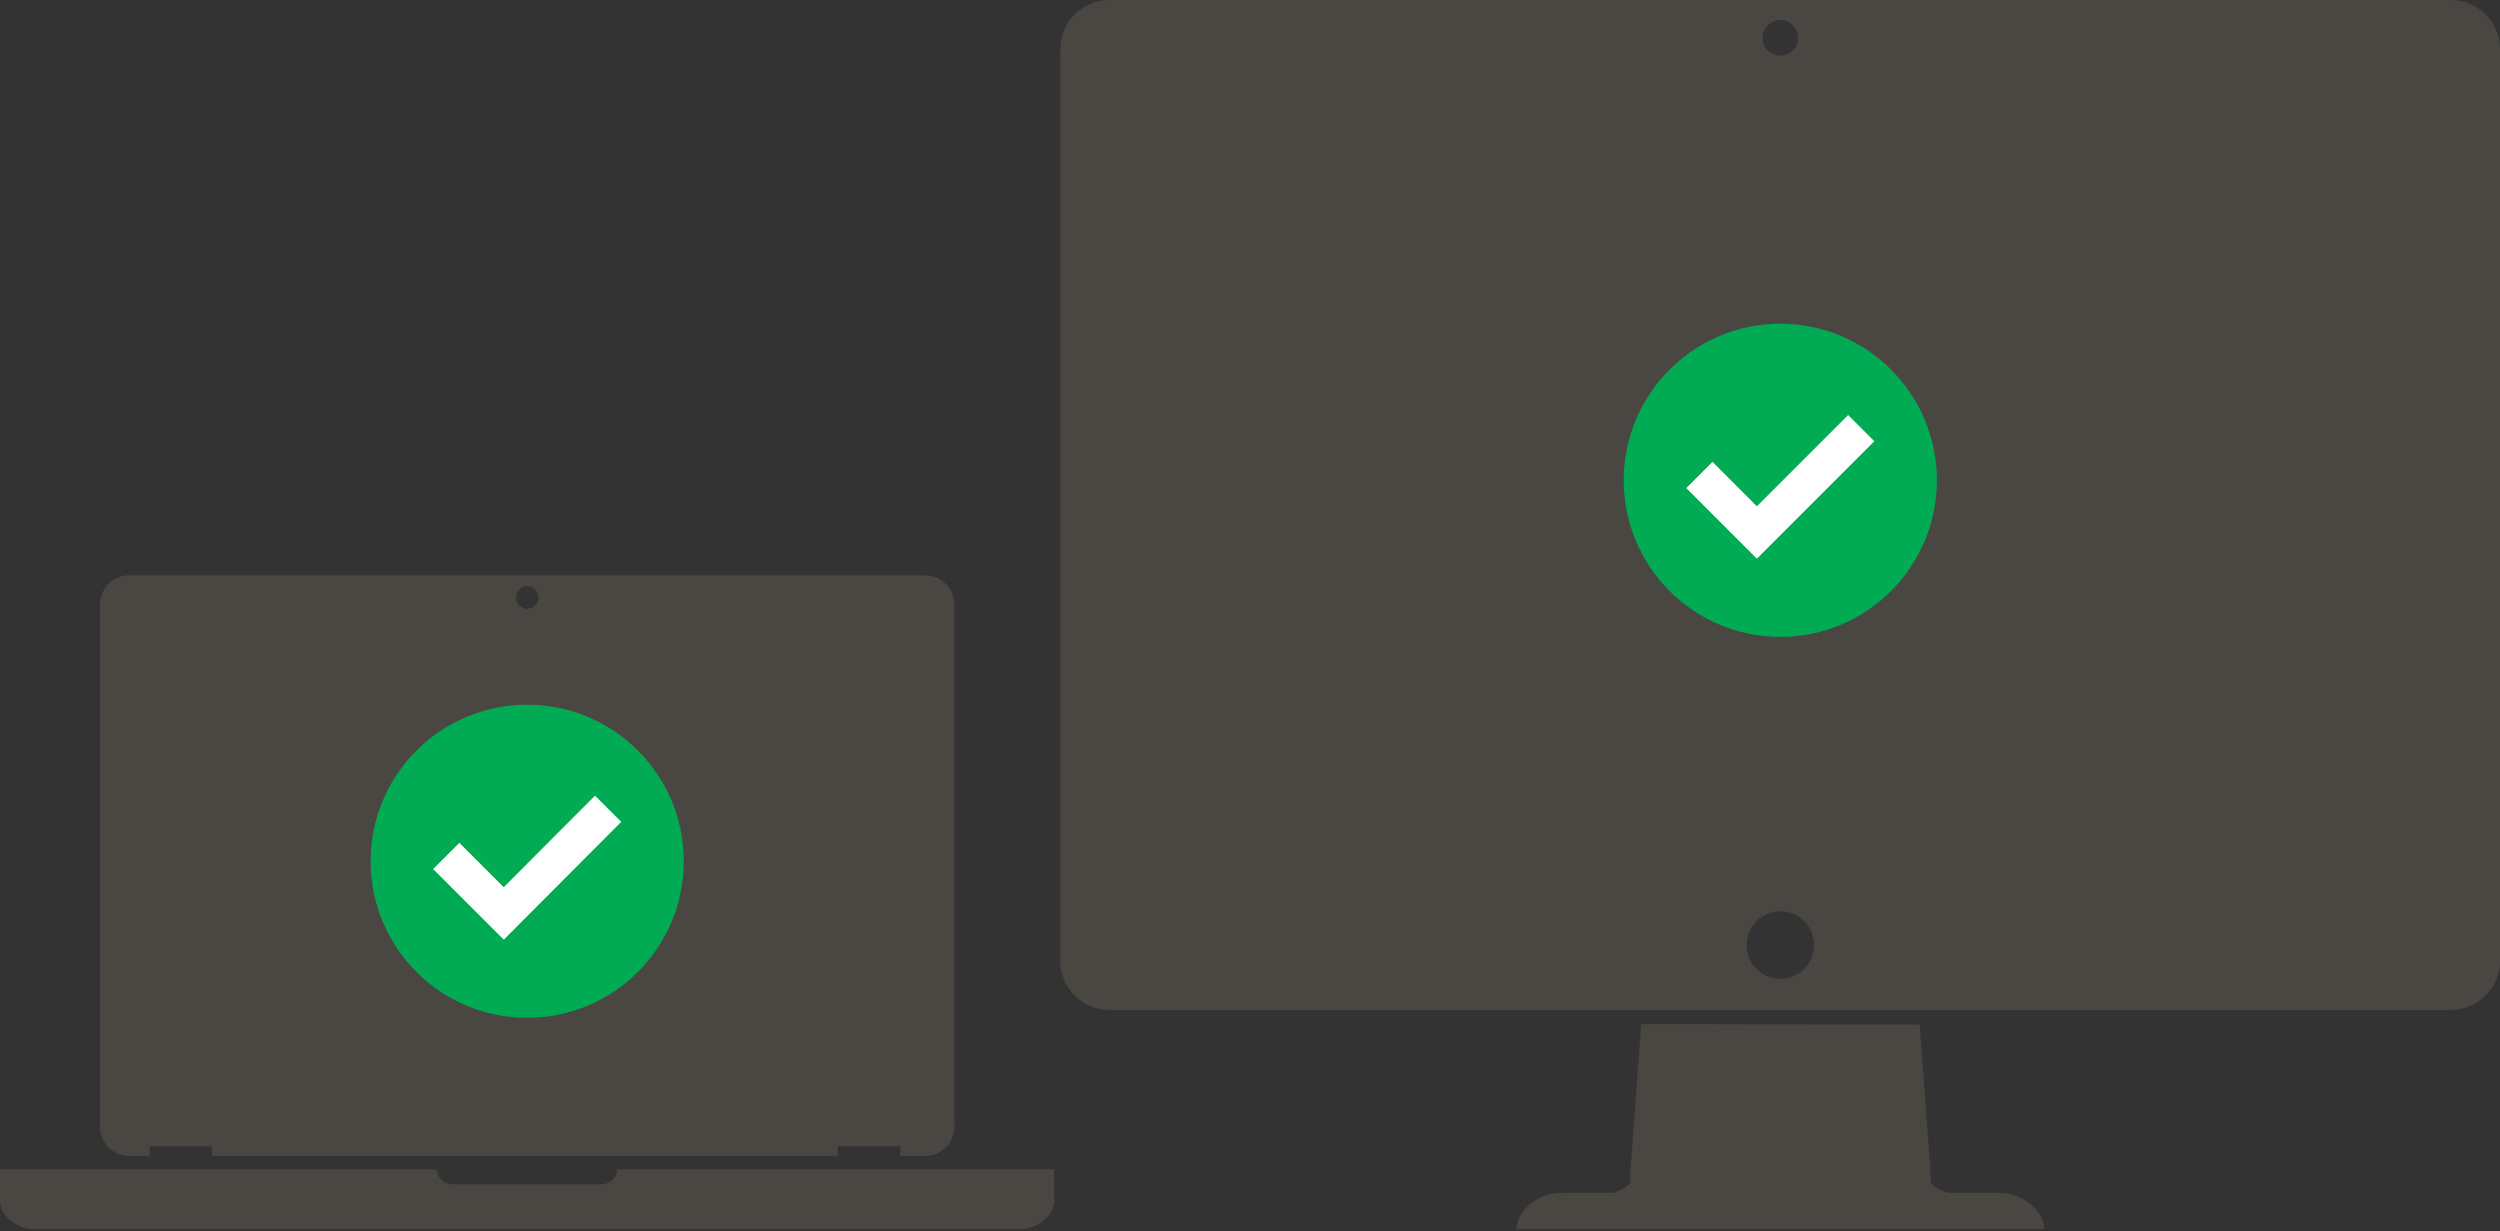 <?xml version="1.0" encoding="utf-8"?>
<!-- Generator: Adobe Illustrator 27.1.1, SVG Export Plug-In . SVG Version: 6.00 Build 0)  -->
<svg version="1.1" id="Ebene_1" xmlns="http://www.w3.org/2000/svg" xmlns:xlink="http://www.w3.org/1999/xlink" x="0px" y="0px"
	 viewBox="0 0 800 394" style="enable-background:new 0 0 800 394;" xml:space="preserve">
<rect x="0" y="0" width="800" height="394" fill="#333333" stroke="none"/>
<style type="text/css">
	.st0{fill:#4A4742;}
	.st1{fill-rule:evenodd;clip-rule:evenodd;fill:#4A4742;}
	.st2{fill:#00AB54;}
	.st3{fill:#FFFFFF;stroke:#000000;stroke-width:1.337;stroke-miterlimit:10;}
	.st4{fill:none;stroke:#FFFFFF;stroke-width:11.862;stroke-miterlimit:10;}
</style>
<g>
	<g>
		<g>
			<path class="st0" d="M639.7,381.7h-16.7c-3.2-1.3-5.2-2.4-5.2-4c0,0-0.1-3.6-0.1-3.6l-3.4-46.2l-89.1-0.2l-3.4,46.4
				c0,0-0.1,3.6-0.1,3.6c0.1,1.5-2,2.7-5.2,4h-16.8c-7.9,0-14.4,6-14.4,11.6h168.9C654.1,387.7,647.6,381.7,639.7,381.7z"/>
			<path class="st0" d="M784.3,0H355c-8.6,0-15.7,7.1-15.7,15.7v291.8c0,8.6,7,15.7,15.7,15.7h429.3c8.6,0,15.7-7.1,15.7-15.7V15.7
				C800,7.1,793,0,784.3,0z M569.7,6.4c3.2,0,5.7,2.6,5.7,5.7c0,3.1-2.5,5.7-5.7,5.7c-3.1,0-5.7-2.5-5.7-5.7
				C564,9,566.6,6.4,569.7,6.4z M569.7,313.2c-6,0-10.8-4.8-10.8-10.8s4.8-10.8,10.8-10.8s10.8,4.8,10.8,10.8
				C580.5,308.4,575.7,313.2,569.7,313.2z"/>
		</g>
		<g>
			<path class="st1" d="M197.5,374.2c0,2.7-2.4,4.8-5.2,4.8H145c-2.9,0-5.2-2.2-5.2-4.8H0v10.3h0c0.1,4.8,6,8.8,10.2,8.8h316.9
				c4.2,0,10.1-3.9,10.2-8.8h0v-10.3H197.5z"/>
			<path class="st1" d="M41.3,369.9h6.6v-3.1h20v3.1h200.2v-3.1h20v3.1h8c5.1,0,9.3-4.2,9.3-9.3V193.4c0-5.1-4.2-9.3-9.3-9.3H41.3
				c-5.1,0-9.3,4.2-9.3,9.3v167.2C32,365.7,36.2,369.9,41.3,369.9z M168.7,187.6c2,0,3.6,1.6,3.6,3.6s-1.6,3.6-3.6,3.6
				s-3.6-1.6-3.6-3.6S166.7,187.6,168.7,187.6z"/>
		</g>
	</g>
</g>
<g>
	<circle class="st2" cx="569.7" cy="153.7" r="50.1"/>
</g>
<path class="st3" d="M569.7,153.7"/>
<g>
	<polyline class="st4" points="543.8,152 562.2,170.4 595.6,137 	"/>
</g>
<g>
	<circle class="st2" cx="168.7" cy="275.6" r="50.1"/>
</g>
<path class="st3" d="M168.7,275.6"/>
<g>
	<polyline class="st4" points="142.8,273.9 161.2,292.3 194.6,258.8 	"/>
</g>
</svg>
